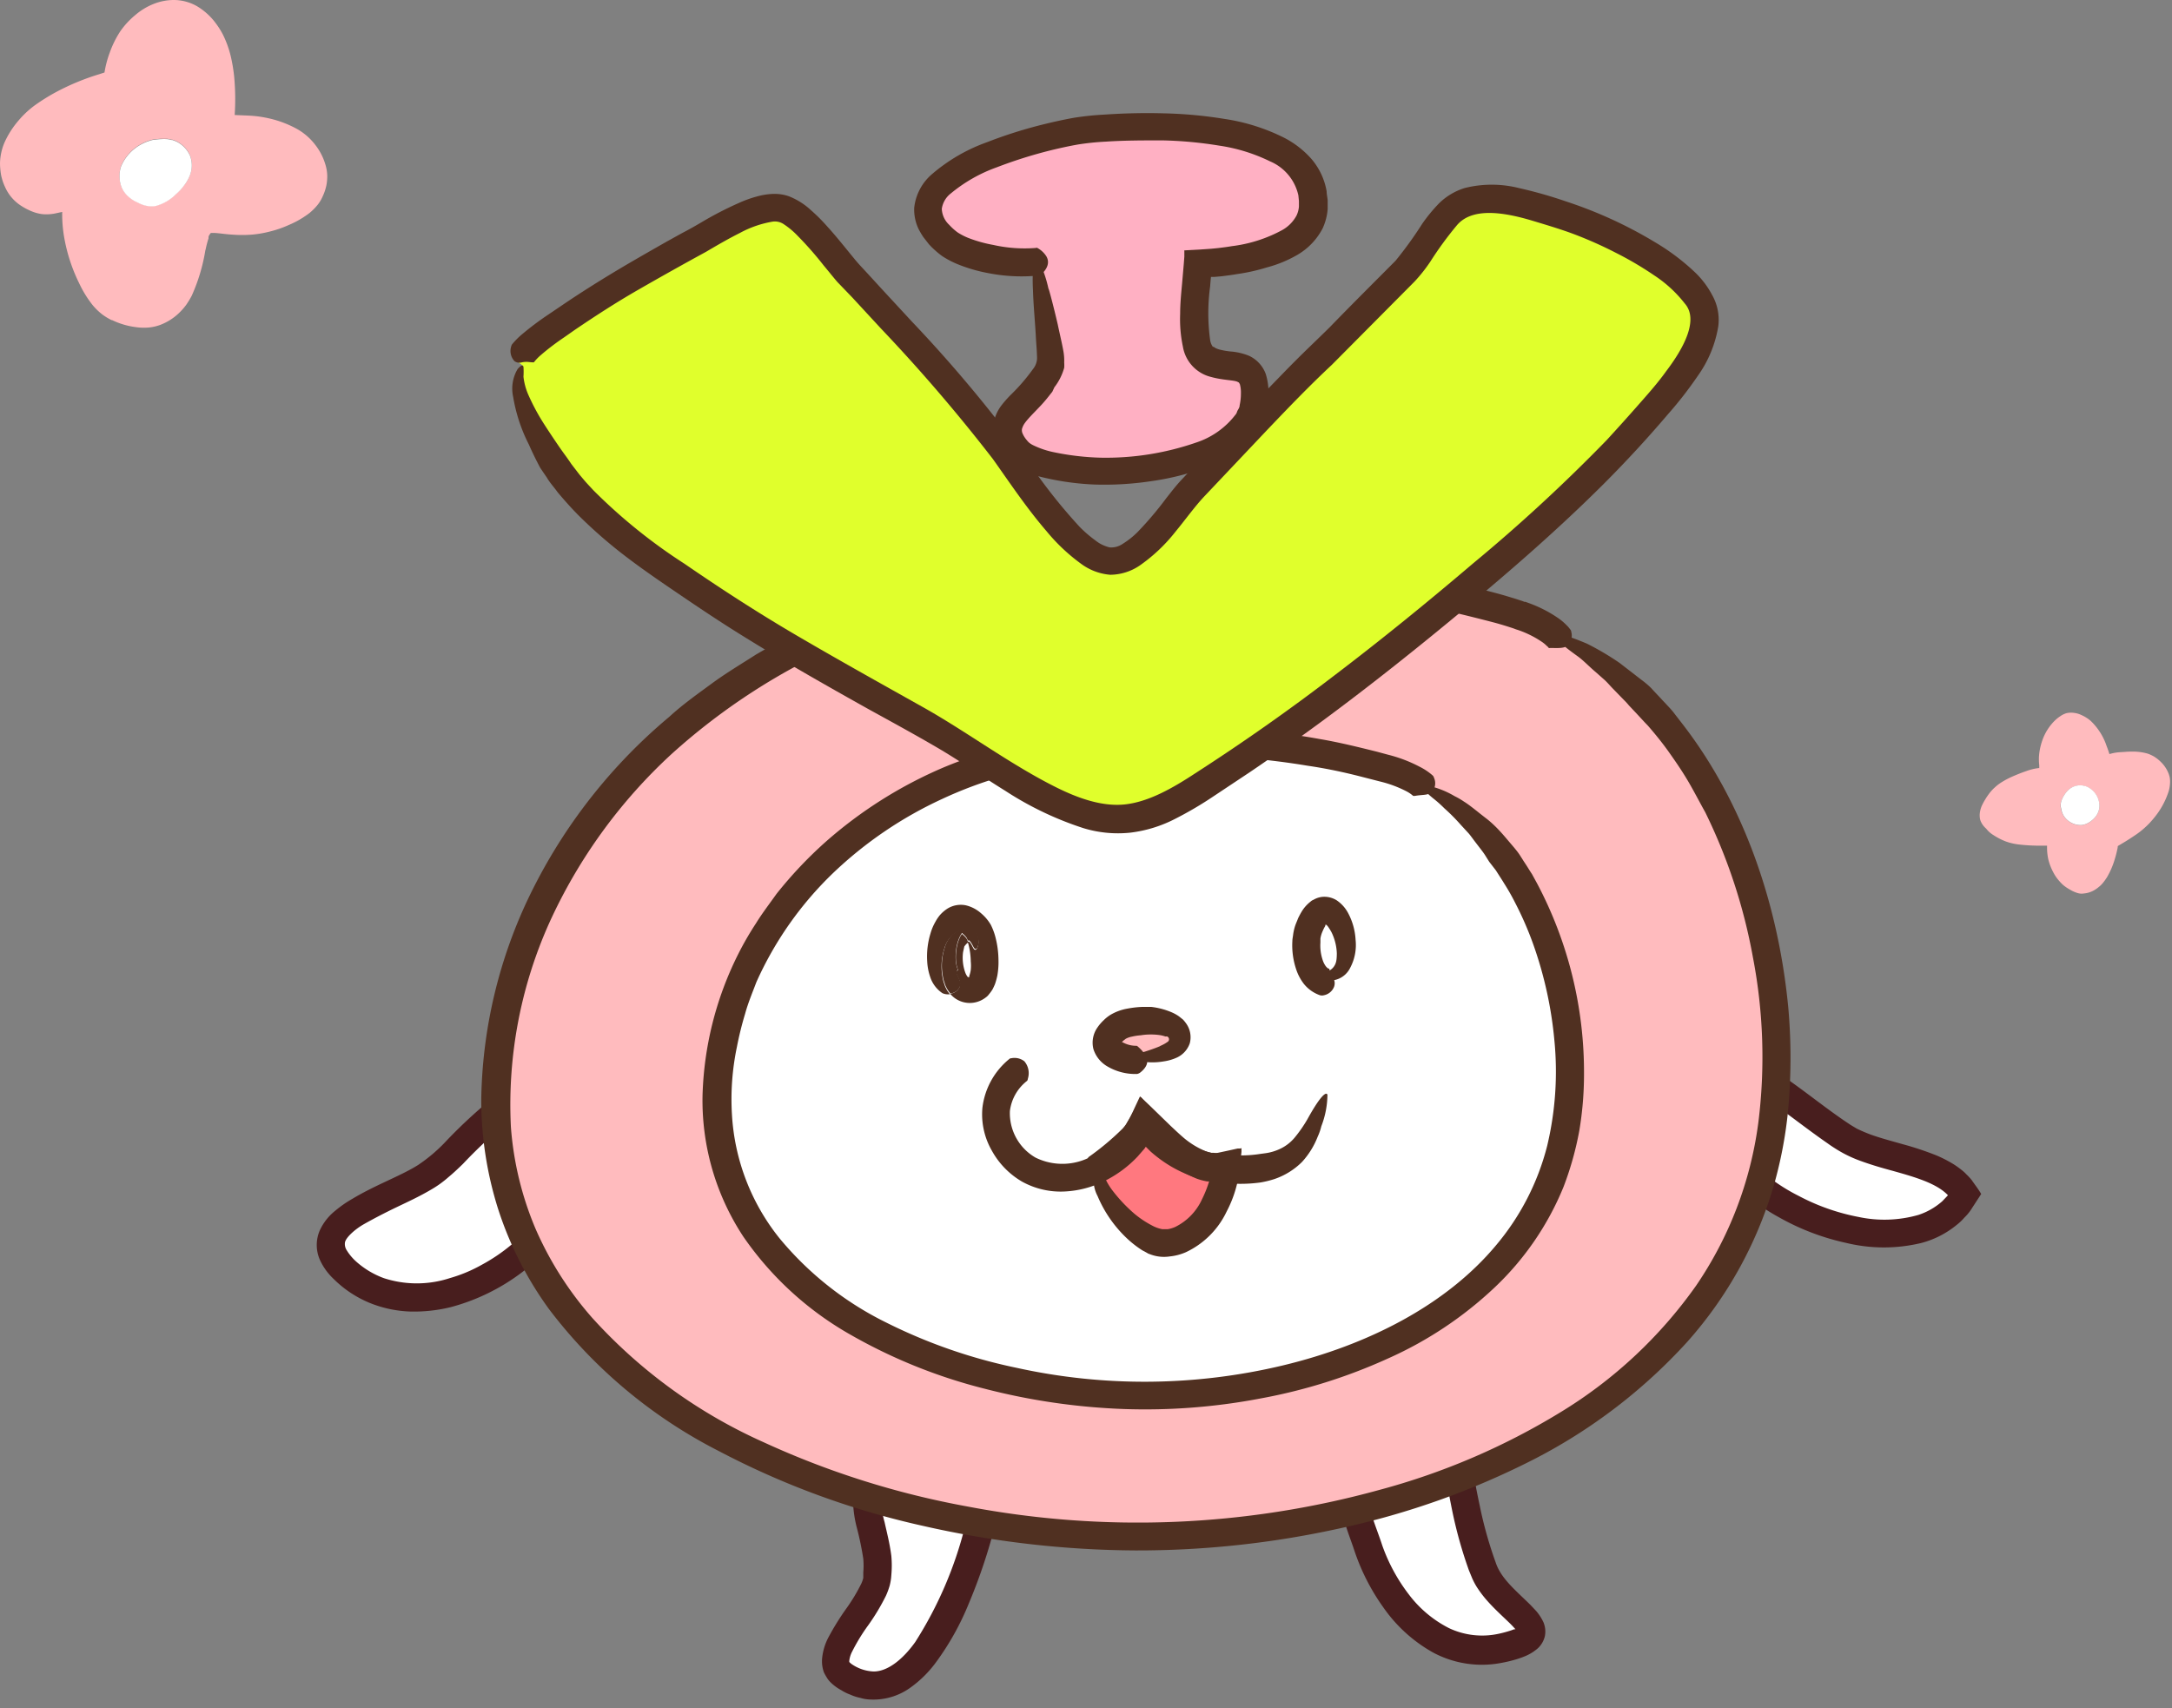 <svg width="192" height="151" fill="none" xmlns="http://www.w3.org/2000/svg"><rect width="100%" height="100%" fill="#808080" stroke="none"/><path d="M49.663 95.95c-4.51-.28-8 5-11.26 7.58s-12.67 4.41-7.81 8.88c8.89 8.19 27.49-7.25 18.05-17.47" fill="#fff"/><path d="M48.663 94.73a.24.24 0 01.2 0 1.39 1.39 0 01.81.88 1.72 1.72 0 01-.62 1.44l-.15.11a6.89 6.89 0 00-3.17 1.34 43.532 43.532 0 00-4.8 4.38c-.41.4-.83.8-1.29 1.18a9.33 9.33 0 01-1.53 1.1c-1.05.62-2.08 1.09-3.08 1.57s-2 1-2.85 1.48c-.85.48-1.63 1.22-1.69 1.63a1 1 0 00.16.69c.23.372.513.709.84 1a7.597 7.597 0 002.44 1.46 9.41 9.41 0 005.82 0c.986-.28 1.936-.676 2.83-1.18a15.586 15.586 0 002.58-1.74 14.708 14.708 0 003.84-4.77l.2-.43c0-.08.08-.16.11-.25l.18-.51c.121-.327.222-.661.3-1 .064-.176.114-.356.15-.54 0-.17.09-.38.14-.61.05-.23.06-.5.1-.78a8.92 8.92 0 00-.51-3.77c-.18-.5-.4-.88-.53-1.23a6.98 6.98 0 01-.39-.78c-.16-.41-.15-.58 0-.57a4.77 4.77 0 012.15 2 8.05 8.05 0 011.28 3.31c.085.465.132.937.14 1.41.031.409.031.82 0 1.23-.02.296-.06.59-.12.88l-.06.32c-.107.431-.24.855-.4 1.27-.07.207-.15.411-.24.61l-.23.5a7.572 7.572 0 01-.42.8 18.163 18.163 0 01-11 8.39c-1.18.291-2.395.422-3.61.39a10.44 10.44 0 01-3.63-.79 9.797 9.797 0 01-3.12-2.09 5.357 5.357 0 01-1.23-1.72 3.252 3.252 0 010-2.56 4.741 4.741 0 011.36-1.74 10.14 10.14 0 011.52-1.06c1-.6 2-1.08 3-1.55s2-.93 2.81-1.44a14.22 14.22 0 002.31-1.93 43.781 43.781 0 015-4.56 9.45 9.45 0 014.4-1.77z" fill="#481E1E"/><path d="M153.093 93.92c3.52 1.59 6.65 4.49 9.89 6.61 3.07 2 8.86 1.88 10.73 5.05-5.63 9.9-31-3.48-19.6-13.18" fill="#fff"/><path d="M153.313 95.41a.22.22 0 01-.11-.12c-.27-.52-.68-1.72 1-2.1a.622.622 0 01.23 0 29.938 29.938 0 013.65 2.27c1.69 1.19 3.27 2.46 4.89 3.57l.61.41.55.33c.39.19.81.37 1.24.53.89.32 1.85.57 2.83.85 1.018.274 2.02.608 3 1 .533.227 1.048.494 1.54.8.256.167.503.347.74.54.124.102.241.212.35.33.168.159.325.329.47.51.27.4.6.81.83 1.22l-.8 1.23a4.244 4.244 0 01-.69.86 4.37 4.37 0 01-.66.63 8.236 8.236 0 01-3.14 1.61 14.11 14.11 0 01-6.62 0 21.237 21.237 0 01-6-2.29 17.964 17.964 0 01-5.05-4.11c-.08-.09-.19-.25-.23-.3l-.1-.14-.2-.27a5.59 5.59 0 01-.38-.57 9.97 9.97 0 01-.64-1.22l-.24-.69a8.247 8.247 0 01-.25-1.85 6.536 6.536 0 01.4-2.39c.155-.381.336-.752.54-1.11a9.8 9.8 0 01.69-.91 8.262 8.262 0 011.07-1c.251-.179.515-.34.79-.48.4-.21.56-.17.55 0a18.29 18.29 0 01-1.31 2.36 5.379 5.379 0 01-.33.75c-.06.26-.18.55-.25.87-.06.33-.087.665-.08 1 .008.653.14 1.297.39 1.9.23.5.41.82.41.82.16.3.33.6.51.89l.31.43c.06.07.08.12.26.34l.44.5a16.337 16.337 0 004.5 3.32 18.785 18.785 0 005.27 1.85 10.94 10.94 0 005.29-.18 6.013 6.013 0 002.11-1.21l.42-.44.08-.09c-1-1.06-2.94-1.61-4.82-2.14-1-.27-1.94-.54-2.95-.91a11.362 11.362 0 01-1.53-.69 13.48 13.48 0 01-1.37-.87c-1.69-1.17-3.25-2.41-4.84-3.53a27.79 27.79 0 00-3.37-2.11z" fill="#481E1E"/><path d="M77.023 129.92c-1.29 3.47.91 6.31.53 9.52-.31 2.68-5.57 6.93-3 8.66 7.71 5.16 12.31-13.24 13-17.17-2.79-1.75-10.33-3.92-12.05-.5" fill="#fff"/><path d="M75.583 130.49a.261.261 0 01.1-.18c.135-.154.3-.277.487-.361.186-.085.388-.129.593-.129.42 0 .82.38 1.18 1a.571.571 0 01.07.18 7.77 7.77 0 00.18 3.55c.2.91.46 1.89.6 3 .05.559.05 1.121 0 1.68a4.73 4.73 0 01-.15.95 6.787 6.787 0 01-.32.87c-.46.929-.995 1.819-1.6 2.66a16.519 16.519 0 00-1.4 2.3c-.136.258-.221.54-.25.83 0 .11 0 .08.16.23.584.422 1.28.662 2 .69 1.3 0 2.65-1.17 3.67-2.6a34.59 34.59 0 004.4-10.22c.25-.91.49-1.83.69-2.75l.14-.61-.32-.16-.66-.29-.53-.2c-.35-.14-.72-.25-1.08-.37l-.82-.3a17.56 17.56 0 00-2-.57 9.017 9.017 0 00-2.95-.24 3.57 3.57 0 00-1.86.76c-.33.25-.5.31-.55.15a.941.941 0 01.05-.4 1.7 1.7 0 01.33-.64 3.756 3.756 0 011.75-1.23c.32-.134.656-.225 1-.27.82-.131 1.651-.171 2.48-.12 1.247.074 2.484.275 3.69.6.4.12.8.27 1.19.42.2.073.398.157.59.25l.45.19.35.18c.13.06.4.19.58.3l.61.35.31.18c.08.07.28.09.2.23l-.26 1.4-.18.86-.16.71c-.23.95-.47 1.89-.75 2.83a48.892 48.892 0 01-1.94 5.52 23.904 23.904 0 01-2.93 5.25 9.996 9.996 0 01-2.32 2.27 5.57 5.57 0 01-3.45 1 3.46 3.46 0 01-.92-.15 3.942 3.942 0 01-.86-.28 3.977 3.977 0 01-.78-.38 4.258 4.258 0 01-.8-.55 2.608 2.608 0 01-.42-.45 5.039 5.039 0 01-.34-.59 2.87 2.87 0 01-.16-1.23c.06-.639.244-1.26.54-1.83a22.782 22.782 0 011.59-2.57 15.57 15.57 0 001.35-2.25c.066-.152.12-.309.16-.47V139a7.01 7.01 0 000-1.2 26.525 26.525 0 00-.55-2.67 10.36 10.36 0 01-.18-4.64z" fill="#481E1E"/><path d="M128.752 128.4a47.59 47.59 0 002.54 10.63c1.52 3.44 7.54 5.39 1.42 6.72-5.84 1.27-10.17-4-11.81-9-1-3.06-2.07-4.7.35-7.36 2.07-2.26 6.57-3 8 0" fill="#fff"/><path d="M127.643 129.44a.227.227 0 010-.17c.28-.63 1.08-1.48 2.3-.35a.601.601 0 01.13.17c.19 1.32.44 2.65.73 4a35.564 35.564 0 001.4 5c.46 1.42 1.68 2.41 3.05 3.75l.53.56c.261.302.48.638.65 1 .166.391.212.823.13 1.24-.098.41-.313.782-.62 1.07a4.148 4.148 0 01-1.06.67c-.26.11-.51.2-.76.28-.476.146-.96.263-1.45.35a9.135 9.135 0 01-6-.93 13.188 13.188 0 01-4.4-4 18.872 18.872 0 01-2.59-5.13c-.28-.83-.61-1.65-.88-2.63a5.571 5.571 0 010-3.38c.034-.128.081-.252.14-.37l.08-.18c.051-.118.112-.231.18-.34.119-.213.249-.42.39-.62.272-.388.577-.752.91-1.09a6.877 6.877 0 012.26-1.35 6.173 6.173 0 014.74.06 3.09 3.09 0 011.72 1.85c.11.45 0 .59-.13.54-.33-.09-1-1-2.11-1.12 0 0-.25 0-.75-.06a5.266 5.266 0 00-1.89.36 5.478 5.478 0 00-1.67 1c-.216.189-.41.4-.58.63a6.847 6.847 0 00-.61.78c-.07.14-.16.27-.21.4-.112.22-.19.456-.23.7-.22 1.08.62 2.85 1.15 4.5a15.686 15.686 0 002.33 4.3 10.295 10.295 0 003.57 3 6.862 6.862 0 004.37.5c.385-.082.766-.185 1.14-.31l.24-.09h.12a8.23 8.23 0 00-.59-.62c-.6-.58-1.29-1.2-1.94-1.94a9.82 9.82 0 01-.92-1.23 6.165 6.165 0 01-.38-.73l-.28-.68a38.513 38.513 0 01-1.48-5.28c-.27-1.33-.53-2.71-.73-4.11z" fill="#481E1E"/><path d="M138.322 57.13c-1-2.35-5.8-3.32-8.06-3.91-13.37-3.46-27.64-3.76-41.28-1.83-20.16 2.84-39.42 16.73-44.13 37.12-7.33 31.72 25.83 46.15 52.48 47.27 24.14 1 56.53-9.43 59.47-37.57 1.57-15.08-4.849-35.1-19.389-42" fill="#FFBBBE"/><path d="M138.793 55.63c.058.055.094.13.1.21a1.266 1.266 0 01-.3 1.22c-.33.27-.87.23-1.54.22a.44.44 0 01-.15 0 .508.508 0 00-.15-.16 2.84 2.84 0 00-.44-.37 8.845 8.845 0 00-2.13-1.06l-.19-.06-.18-.07c-.57-.19-1.15-.37-1.75-.53-2.45-.64-5-1.25-7.51-1.75a99 99 0 00-16-1.72c-5.679-.14-11.36.135-17 .82a59.901 59.901 0 00-17 4.47 56.188 56.188 0 00-15.18 9.8 46.289 46.289 0 00-10.78 14.85 39.209 39.209 0 00-3.43 18.13c.23 3.099.967 6.139 2.18 9a30.135 30.135 0 005 7.86 45.398 45.398 0 0015.15 11 75.443 75.443 0 0018 5.68 80.365 80.365 0 0036.44-1.46 60.768 60.768 0 0016-6.86 40.29 40.29 0 0012-11.2 33.208 33.208 0 005.5-14.41 46.579 46.579 0 00-.48-14.62 48.7 48.7 0 00-4.21-12.81c-.52-.93-1-1.87-1.53-2.77-.53-.9-1.11-1.74-1.69-2.56-.58-.82-1.21-1.59-1.85-2.33l-.27-.28-.75-.81-.66-.7a5.404 5.404 0 00-.41-.45l-1.07-1.1c-.21-.22-.43-.48-.68-.71l-.78-.69c-.54-.45-1.05-1-1.57-1.38-3.61-2.58-1.91-2.28.8-1.13.998.5 1.96 1.067 2.88 1.7l1.94 1.5c.304.222.591.466.86.73 0 0 .25.28.7.75l.37.4.21.22.11.12.26.28a6.6 6.6 0 01.47.57c.3.39.61.78.91 1.18 4.84 6.39 8.16 15 9.09 24.75a50.21 50.21 0 01.1 7.47 37.232 37.232 0 01-1.24 7.72 35.83 35.83 0 01-7.8 14.34 47.879 47.879 0 01-13.66 10.43 70.116 70.116 0 01-16.82 6 83.069 83.069 0 01-18.32 2 86.682 86.682 0 01-18.75-2.17 72.511 72.511 0 01-18.06-6.62 43.742 43.742 0 01-15-12.54 31.477 31.477 0 01-4.5-8.85 32 32 0 01-1.49-9.79 42.91 42.91 0 014.73-18.83 47.79 47.79 0 0111.91-14.91c1.17-1.08 2.48-2 3.73-2.92 1.25-.92 2.61-1.73 3.92-2.57a61.729 61.729 0 018.34-4.07l2.14-.84 2.18-.69c1.44-.5 2.92-.83 4.39-1.19a74.342 74.342 0 018.81-1.42 116.988 116.988 0 0117.16-.62c5.447.206 10.868.855 16.21 1.94 1.3.26 2.58.55 3.84.87 1.25.31 2.48.6 3.75 1 .32.09.63.2.95.3l.14.06h.1l.21.08c.945.33 1.843.784 2.67 1.35a4.9 4.9 0 01.75.63c.12.111.227.235.32.37z" fill="#503021"/><path d="M126.293 70.16c-.66-1.59-3.86-2.25-5.37-2.65a69.892 69.892 0 00-27.48-1.24c-13.42 1.93-26.24 11.36-29.37 25.08-4.88 21.44 17.19 31.19 34.93 31.95 16.07.68 37.63-6.37 39.59-25.39 1-10.19-3.23-23.71-12.91-28.37" fill="#fff"/><path d="M126.643 68.55a.43.43 0 01.12.21 1.166 1.166 0 01-.21 1.28c-.33.28-.87.2-1.48.32h-.15a2.936 2.936 0 00-.64-.43 10.312 10.312 0 00-2.27-.84l-1.56-.4c-1.58-.41-3.21-.76-4.87-1a67.553 67.553 0 00-10.42-.91 75.636 75.636 0 00-11 .72 36.343 36.343 0 00-10.88 3.13 35.35 35.35 0 00-9.62 6.53 30.858 30.858 0 00-6.8 9.66c-.35.93-.74 1.85-1 2.81a29.08 29.08 0 00-.72 2.91 22.587 22.587 0 00-.44 6 19.211 19.211 0 004.2 10.92 28.658 28.658 0 009.43 7.45 47.01 47.01 0 0011.5 4 52.576 52.576 0 0023.59-.21c7.45-1.79 14.38-5.3 18.81-10.6a22.08 22.08 0 004.53-8.79c.731-3.06.947-6.22.64-9.35a34.787 34.787 0 00-1.87-8.49 29.658 29.658 0 00-1.61-3.69 19.367 19.367 0 00-.95-1.67l-.16-.26-.59-.92-.58-.75-.32-.51c-.2-.33-.53-.73-.9-1.22-.19-.24-.37-.51-.59-.77l-.7-.76a16.83 16.83 0 00-1.45-1.46 11.02 11.02 0 00-1-.89 9.78 9.78 0 01-.66-.59c-.3-.33-.35-.49-.19-.54.342-.025.685.034 1 .17a7.965 7.965 0 011.75.77c.292.142.572.305.84.49.55.34 1.21.91 1.93 1.46.72.55 1.33 1.23 1.77 1.75l.74.87.17.21c.161.199.309.41.44.63.09.13.18.29.29.45l.17.26.09.14c.13.21.26.42.4.63l.47.86a35.66 35.66 0 014.13 16.84 30.07 30.07 0 01-.41 4.95 27.863 27.863 0 01-1.4 5 25.477 25.477 0 01-6.13 8.93 33.66 33.66 0 01-9.43 6.26 48.033 48.033 0 01-11.2 3.51 54.297 54.297 0 01-12.07.94 57.348 57.348 0 01-12.36-1.8 46.955 46.955 0 01-11.75-4.72 28.666 28.666 0 01-9.55-8.7 21.88 21.88 0 01-3.62-12.5 29.65 29.65 0 013.13-12.45 27.093 27.093 0 011.59-2.76c.56-.91 1.21-1.75 1.82-2.61a36.77 36.77 0 014.32-4.58 38.66 38.66 0 0110.38-6.57 42.002 42.002 0 0111.47-3 78.16 78.16 0 0111.25-.59c3.572.068 7.134.422 10.65 1.06 1.7.29 3.39.71 5 1.11l1 .27c.958.239 1.885.591 2.76 1.05.422.207.816.47 1.17.78z" fill="#503021"/><path d="M117.512 85.63v.07c.112.307.249.605.41.89a.916.916 0 010 .66 1.212 1.212 0 01-.89.73.66.66 0 01-.35 0 3.156 3.156 0 01-1.42-1 4.318 4.318 0 01-.68-1.28 6.642 6.642 0 01-.34-2.51c0-.19.05-.39.07-.58.035-.255.092-.506.17-.75.09-.27.18-.44.26-.67.111-.234.234-.46.37-.68a3.26 3.26 0 01.73-.8.802.802 0 01.27-.17c.251-.148.531-.237.82-.26.433-.028.863.08 1.23.31.418.284.761.665 1 1.11.398.737.626 1.553.67 2.39a4.297 4.297 0 01-.48 2.47 1.997 1.997 0 01-2.39 1.03c-.44-.17-.51-.31-.38-.42.271-.123.548-.23.83-.32a1.208 1.208 0 00.71-.9s.05-.2.05-.68a4.617 4.617 0 00-.45-1.82 4.084 4.084 0 00-.25-.42 1.19 1.19 0 00-.21-.26.077.077 0 00-.055-.022.08.08 0 00-.055.022v.08c0 .01 0 0-.08.14a3.83 3.83 0 00-.16.34 2.464 2.464 0 00-.19.64v.35a4.016 4.016 0 00.2 1.55c.062.193.153.375.27.54.18.22.25.22.32.22z" fill="#503021"/><path d="M101.353 93.57c-1.85.59-5.12-.84-2.66-2.73 1.17-.9 5.65-1 5.67 1 0 1.59-3.22 1.83-4.34 1.75" fill="#FFBBBE"/><path d="M100.463 92.45s.06 0 .11.06c.268.224.5.486.69.78.2.34.34.9-.49 1.54a.709.709 0 01-.26.11 4.861 4.861 0 01-2.66-.69 2.71 2.71 0 01-1.2-1.52 2.33 2.33 0 01.36-1.9c.161-.237.35-.455.56-.65a3.32 3.32 0 01.61-.48 4.45 4.45 0 011.49-.54c.442-.084.89-.134 1.34-.15h.74a6.46 6.46 0 011.87.5c.21.094.411.208.6.34l.35.28c.105.113.202.233.29.36a2.09 2.09 0 01.31 1.74 2.16 2.16 0 01-1.14 1.26c-.375.17-.773.284-1.18.34a5.78 5.78 0 01-2.42-.1c-.43-.13-.52-.28-.4-.38.12-.1 1.38-.39 2.52-.87-.07 0 .29-.11.63-.36a.276.276 0 00.114-.1.276.276 0 000-.29.276.276 0 00-.114-.1.4.4 0 00-.16 0 2.878 2.878 0 00-.4-.11 5.356 5.356 0 00-.87-.07c-.305-.003-.61.02-.91.07a4.967 4.967 0 00-.79.12c-.19.035-.371.099-.54.19 0 0-.14.11-.22.17l-.13.13h.06c.377.214.805.324 1.24.32z" fill="#503021"/><path d="M96.363 103.881c1.35-1.36 3.87-2.51 4.81-4.82 1.66 1.55 4.53 4.88 7.19 4-.21 2.74-2.18 6.72-5.48 6.83-2.12.06-7-4.95-5.69-7" fill="#FF787F"/><path d="M97.803 104.26h-.15a1.93 1.93 0 01-1.08-.22c-.36-.21-.66-.65-.45-1.54a.804.804 0 01.1-.21 23.604 23.604 0 003-2.51c.06-.06.11-.13.16-.19l.08-.1c.032-.041.062-.085.09-.13l.08-.14c.232-.382.439-.78.62-1.19l.29-.62.14-.3c.05-.1.09-.25.17-.12l.88.84 1.75 1.7c.34.32.68.64 1 .92a7.343 7.343 0 002.1 1.32c.163.059.33.106.5.14h.21c.119.015.24.015.36 0l.89-.19.86-.19h.2c.06 0 .18-.06.14 0v.3l-.15 1.38a10.458 10.458 0 01-1.16 3.89 7.531 7.531 0 01-3.59 3.59 4.705 4.705 0 01-1.44.38 3.382 3.382 0 01-1.68-.17l-.22-.08c-.12-.07-.29-.17-.51-.28a9.125 9.125 0 01-1.43-1.12 11.005 11.005 0 01-2.54-3.69 2.995 2.995 0 01-.14-2.51c.29-.42.45-.4.5-.24.05.16 0 .44.15.8.183.488.432.949.74 1.37.588.783 1.258 1.5 2 2.14a8.783 8.783 0 001.75 1.14c.227.104.465.181.71.23h.5c.227-.037.449-.105.66-.2a5.057 5.057 0 002.36-2.44c.253-.508.464-1.037.63-1.58h-.17a5.279 5.279 0 01-.91-.24 9.794 9.794 0 01-2.85-1.75c-.41-.33-.78-.68-1.15-1l-.34-.33-.34.42a24.27 24.27 0 01-3.32 2.72z" fill="#503021"/><path d="M89.203 93.63a.262.262 0 01.19-.08 1.41 1.41 0 011.16.27 1.621 1.621 0 01.31 1.53.52.52 0 01-.06.19 4 4 0 00-1.53 2.67 4.531 4.531 0 002.26 4.12 5.373 5.373 0 005-.13 8.005 8.005 0 002.2-1.62l.45-.53.71-1.23c.24-.43.5-1 .75-1.45l.19-.37c.07 0 .17.19.25.28l.51.64a10.377 10.377 0 002.88 2.87 8.645 8.645 0 002.54 1.11c.462.106.929.186 1.4.24h.72c.17.014.34.014.51 0 .582.003 1.164-.04 1.74-.13l.52-.07a4.452 4.452 0 001.21-.36c.509-.23.961-.572 1.32-1 .425-.514.806-1.063 1.14-1.64 1.1-2 1.66-2.49 1.77-2.16a7.897 7.897 0 01-.54 2.78 4.93 4.93 0 01-.32.92 7.148 7.148 0 01-1.39 2.24 6.338 6.338 0 01-2.44 1.51c-.399.13-.807.23-1.22.3-.646.089-1.298.129-1.95.12h-.67c-.26 0-.53 0-.8-.06-.542-.063-1.08-.16-1.61-.29a11.027 11.027 0 01-3.28-1.43 11.73 11.73 0 01-1.43-1.09l-.41-.41-.13.19-.59.68a10.324 10.324 0 01-2.92 2.16 8.778 8.778 0 01-3.56.93c-1.3.06-2.59-.242-3.73-.87a7.146 7.146 0 01-2.67-2.73 6.431 6.431 0 01-.84-3.8 6.56 6.56 0 012.36-4.3z" fill="#503021"/><path d="M45.852 32.04c0-.92 2.11-2.36 3.31-3.19a123.263 123.263 0 0112.09-7.31c1.77-.95 5.68-3.56 7.81-3.1 2.13.46 4.65 4.31 6.1 5.89 4.51 4.91 9.14 9.72 13.19 15 1.9 2.5 6.09 9.42 9.34 10.2 2.881.7 5.921-4.51 7.711-6.39 3.88-4.08 7.67-8.24 11.75-12.11 2.4-2.27 4.72-4.66 7-7.08 1.41-1.47 2.67-4.08 4.1-5.32 2.54-2.19 6.93-.52 10 .42 3.29 1 11.83 4.94 12.39 8.65.44 2.95-3.08 6.83-4.78 8.81a149.456 149.456 0 01-18 17 226.676 226.676 0 01-20.5 15.31c-3.42 2.22-6.46 4.35-10.71 3.3-4.87-1.2-9.72-5.24-14.11-7.71-6.87-3.87-13.7-7.52-20.23-11.93-5.25-3.54-10.83-7.15-14-12.77-1-1.82-3.32-5.34-2.1-7.39" fill="#E0FF2C"/><path d="M47.193 32.03h-.11c-.23 0-.52-.09-.94 0a.76.76 0 01-.66-.1 1.319 1.319 0 01-.33-1.17c.02-.1.05-.196.09-.29a6.7 6.7 0 01.93-.94 25.8 25.8 0 012.28-1.71l1.73-1.17c1.86-1.24 3.8-2.44 5.8-3.6 1-.58 2-1.15 3-1.72.52-.28 1-.56 1.55-.85.55-.29 1-.55 1.51-.85a30.918 30.918 0 013.3-1.7c.617-.279 1.26-.497 1.92-.65a5.836 5.836 0 011.15-.14 3.83 3.83 0 011.32.21c.713.28 1.367.69 1.93 1.21.5.436.97.904 1.41 1.4.87.95 1.65 1.95 2.42 2.88.19.24.38.45.57.66l.64.69 1.32 1.44 2.58 2.79a121.535 121.535 0 0110.07 12.06 48.012 48.012 0 004.78 6.11c.42.426.876.817 1.36 1.17.373.304.811.52 1.28.63.4.031.798-.075 1.13-.3.486-.3.936-.656 1.34-1.06a30.494 30.494 0 002.54-3c.43-.54.84-1.09 1.38-1.66l1.41-1.5c1.88-2 3.76-4 5.7-6 1-1 1.94-2 2.94-3s2-1.94 3-2.93c1.94-2 3.88-3.93 5.83-5.89a34.24 34.24 0 002.36-3.27c.441-.635.933-1.233 1.47-1.79a5.585 5.585 0 012.29-1.37 9.848 9.848 0 014.77 0c1.407.317 2.796.71 4.16 1.18a38.199 38.199 0 017.9 3.62 19.61 19.61 0 013.57 2.7 7.92 7.92 0 011.49 2 4.47 4.47 0 01.52 2.72 10.408 10.408 0 01-1.8 4.37 34.078 34.078 0 01-2.65 3.41 103.9 103.9 0 01-5.69 6.17c-3.94 3.93-8.09 7.54-12.25 11s-8.35 6.8-12.59 9.93a200.331 200.331 0 01-6.4 4.52l-3.22 2.14a32.05 32.05 0 01-3.4 2 11.635 11.635 0 01-4 1.23 10.448 10.448 0 01-4.15-.41 28.998 28.998 0 01-6.86-3.28c-2.07-1.28-4-2.64-6-3.81s-4-2.26-6-3.36c-3.94-2.2-7.75-4.37-11.33-6.6-1.79-1.11-3.53-2.27-5.18-3.39s-3.29-2.23-4.85-3.41a42.47 42.47 0 01-4.34-3.75c-.66-.66-1.28-1.36-1.87-2.06l-.24-.32c-.29-.37-.55-.68-.73-1-.38-.55-.59-.87-.59-.87s-.5-.91-1-2.05a14.476 14.476 0 01-1.39-4.21 3.39 3.39 0 01.39-2.46c.31-.37.47-.37.52-.21.021.293.021.587 0 .88a5.51 5.51 0 00.4 1.53c.405.927.883 1.82 1.43 2.67.43.67.94 1.43 1.29 1.94.35.51.59.83.59.83s.2.27.53.76l.3.39.17.22.09.12.18.23.38.45c.25.3.53.58.8.88a48.248 48.248 0 008.08 6.52c3.1 2.13 6.35 4.25 9.9 6.33 3.55 2.08 7.28 4.16 11.17 6.34 3.89 2.18 7.7 5.05 11.74 7.07 2 1 4.17 1.77 6.21 1.52s4.09-1.4 6.14-2.75a185.083 185.083 0 0012.36-8.7c4.09-3.11 8.15-6.41 12.19-9.85a148.279 148.279 0 0011.8-10.89c.92-1 1.82-2 2.7-3 .88-1 1.78-2 2.56-3.09 1.52-2 2.93-4.55 1.64-6a11.206 11.206 0 00-2.7-2.48 30.168 30.168 0 00-3.4-2 36.158 36.158 0 00-3.66-1.63c-1.19-.45-2.58-.86-3.84-1.24-2.52-.74-5.23-1.13-6.55.46a30.999 30.999 0 00-2.33 3.19 13.902 13.902 0 01-1.4 1.77l-1.46 1.47-5.85 5.89c-2 1.87-3.86 3.81-5.74 5.78l-5.59 5.91c-.81.87-1.62 2-2.5 3.07a14.724 14.724 0 01-3.18 3 4.702 4.702 0 01-2.58.8 5 5 0 01-2.48-.9 16.541 16.541 0 01-3.15-2.95c-1.79-2.08-3.27-4.31-4.75-6.39a148.47 148.47 0 00-9.89-11.53l-2.54-2.75-1.31-1.36c-.43-.5-.82-1-1.21-1.46a30.315 30.315 0 00-2.31-2.63 6.87 6.87 0 00-1.19-1 1.4 1.4 0 00-1-.25 9.239 9.239 0 00-2.9 1c-1 .5-2 1.08-3 1.67-2.09 1.14-4 2.21-6 3.36s-3.78 2.31-5.57 3.52l-1 .7c-.696.468-1.364.975-2 1.52-.24.2-.458.425-.65.67z" fill="#503021"/><path d="M92.582 22.99c-2.3.66-7.23-.05-9-1.64-6.57-5.93 9.74-9.55 12.33-9.83 4.411-.48 20.861-1.33 20.191 7-.33 4-7.11 4.75-10.22 4.9-.11 1.9-.94 7.07.51 8.32 1.8 1.54 4.79-.48 4.52 3.66-.36 5.53-10.65 6.71-14.88 6.33-1.56-.15-5-.52-6.12-1.78-2.12-2.42.2-3.62 1.69-5.48 1.73-2.14 1.46-2.16 1-5.09-.29-2.06-.86-4.3-1-6.35" fill="#FFB0C3"/><path d="M91.563 21.92a.17.17 0 01.14 0c.327.177.602.435.8.75.2.36.27.88-.41 1.55a.76.76 0 01-.21.13 15.23 15.23 0 01-4.49-.2 13.845 13.845 0 01-2.73-.79 8.05 8.05 0 01-1.36-.71 7.9 7.9 0 01-1.19-1.06l-.49-.63a6.655 6.655 0 01-.43-.73 4 4 0 01-.38-1.85 4.55 4.55 0 011.59-3 15.388 15.388 0 014.85-2.81 40.363 40.363 0 015.08-1.6c.86-.21 1.72-.4 2.61-.56.89-.14 1.789-.233 2.69-.28 1.76-.12 3.51-.16 5.28-.11a38.41 38.41 0 015.31.49c1.837.27 3.619.83 5.28 1.66a8.304 8.304 0 012.39 1.84 5.938 5.938 0 011.38 2.91c0 .26.07.53.09.79v.78a5.03 5.03 0 01-.44 1.69 5.798 5.798 0 01-2.24 2.35c-.834.484-1.729.854-2.66 1.1a16.96 16.96 0 01-2.68.6c-.44.08-.89.13-1.33.19l-.67.06h-.28c0 .1 0-.39-.09.84a17.417 17.417 0 000 4.74c.03.216.113.422.24.6h.07c.045.027.089.057.13.09.112.056.229.103.35.14a6.51 6.51 0 001 .18c.555.04 1.102.165 1.62.37a2.848 2.848 0 011.51 1.63c.169.55.25 1.124.24 1.7a7.671 7.671 0 01-.2 1.59c-.067.27-.164.532-.29.78-.097.256-.221.5-.37.73a9.505 9.505 0 01-4.72 3.47 23.15 23.15 0 01-4.89 1.21 27.545 27.545 0 01-5 .28 24.122 24.122 0 01-5-.76 9.006 9.006 0 01-1.3-.48 4.512 4.512 0 01-1.36-.94c-.19-.21-.32-.39-.48-.59a5.998 5.998 0 01-.41-.71 3.32 3.32 0 01-.3-1.85 3.7 3.7 0 01.68-1.62c.27-.353.564-.687.88-1a16.553 16.553 0 001.93-2.24 1.62 1.62 0 00.36-.81c.014-.14.014-.28 0-.42 0-.32-.05-.88-.09-1.53-.06-1.27-.22-2.84-.26-4.21-.12-2.3.2-3 .44-2.78.424.836.736 1.723.93 2.64 0-.14.42 1.43.82 3.15.18.87.37 1.63.5 2.37.059.33.082.665.07 1 .012.153.012.307 0 .46a4.999 4.999 0 01-.87 1.73l-.18.39-.2.25c-.23.3-.52.65-.79.94-.55.59-1.09 1.1-1.42 1.55a1.657 1.657 0 00-.27.54.7.7 0 00.05.41c.097.222.229.428.39.61.062.08.132.154.21.22.094.072.194.136.3.19a7.64 7.64 0 001.79.62c1.391.296 2.807.464 4.23.5a24.39 24.39 0 008.4-1.33 7.201 7.201 0 003.5-2.47c.12-.12.13-.28.21-.41.08-.13.16-.27.16-.43a4.6 4.6 0 00.11-1 2.8 2.8 0 00-.09-.85c-.09-.16-.06-.14-.18-.2-.29-.18-1.28-.14-2.38-.45a3.318 3.318 0 01-2.48-2.69 11.702 11.702 0 01-.24-2.88c0-.91.09-1.8.17-2.67l.15-1.74.05-.65v-.56h.07l1.3-.07 1-.07.61-.06c.41-.05.82-.1 1.22-.17a12.475 12.475 0 004.43-1.41 3.21 3.21 0 001.29-1.3 2.28 2.28 0 00.21-.79v-.5l-.05-.49a4.258 4.258 0 00-2.49-3 15.275 15.275 0 00-4.53-1.4 35.44 35.44 0 00-5-.46c-1.68 0-3.36 0-5 .11-.818.04-1.632.123-2.44.25-.8.14-1.62.32-2.44.52a40.5 40.5 0 00-4.76 1.5 13.442 13.442 0 00-4.05 2.3 2.1 2.1 0 00-.81 1.37 2.05 2.05 0 00.66 1.42c.221.243.466.464.73.66.29.188.599.349.92.48.72.282 1.468.492 2.23.63a12.71 12.71 0 003.77.27zm-6.671 60.79c-.093.18-.17.367-.23.56a4.723 4.723 0 00-.18 1.59c.015.227.055.452.12.67.024.063.054.123.09.18a.764.764 0 00-.13.14.603.603 0 000 .18c.05.14.15.31.23.51a.91.91 0 01.07.66 1 1 0 01-.85.62.9.9 0 01-.15-.19 1.999 1.999 0 01-.22-.37 1.51 1.51 0 01-.13-.33 3.005 3.005 0 01-.17-.65 5.16 5.16 0 01.18-2.55 2.55 2.55 0 01.75-1.18 2.22 2.22 0 01.91-.45 1.11 1.11 0 011 .24 1.21 1.21 0 01.32 1.07c-.08.46-.23.55-.35.44-.12-.11-.23-.48-.45-.69-.06-.05-.11-.06-.12 0a.14.14 0 010 .07 2.095 2.095 0 00-.13-.32 1.51 1.51 0 00-.29-.32c-.15-.15-.12-.09-.13-.11l-.14.23z" fill="#503021"/><path d="M84.713 85.74a.992.992 0 01-.09-.18 2.996 2.996 0 01-.12-.67 4.717 4.717 0 01.18-1.59c.06-.193.137-.38.23-.56l.12-.18.13.11c.111.093.209.2.29.32.052.103.095.21.13.32-.13.103-.245.224-.34.36l-.11.5a3.84 3.84 0 00.19 1.79c.045.13.109.25.19.36 0 .06.05 0 .08.06s.08 0 .09-.05c.01-.05 0-.07 0-.07.025-.058.046-.118.06-.18.03-.108.053-.218.07-.33a3.825 3.825 0 000-.77 6.257 6.257 0 00-.19-1.44 1.564 1.564 0 00-.07-.23.14.14 0 000-.07h.12c.22.21.33.59.45.69.12.1.27 0 .35-.44a1.21 1.21 0 00-.32-1.07 1.11 1.11 0 00-1-.24 2.22 2.22 0 00-.91.45 2.549 2.549 0 00-.75 1.18 5.159 5.159 0 00-.18 2.55c.032.223.089.44.17.65.03.115.074.226.13.33.06.131.133.255.22.37a.86.86 0 00.15.19h-.24a1.18 1.18 0 01-.43-.1 2.74 2.74 0 01-1.09-1.45 4.938 4.938 0 01-.26-1.35 6.916 6.916 0 01.29-2.48c.104-.37.256-.727.45-1.06.106-.194.23-.378.37-.55.19-.218.409-.41.65-.57a2.24 2.24 0 011.65-.31c.51.121.981.369 1.37.72.335.284.619.622.84 1 .175.348.312.713.41 1.09a8.33 8.33 0 01.27 2c.015.47-.019.938-.1 1.4a6.25 6.25 0 01-.21.76c-.05.12-.13.3-.22.47a3.725 3.725 0 01-.33.45 1 1 0 01-.23.23c-.229.184-.49.323-.77.41a2.26 2.26 0 01-2.42-.72 1 1 0 00.85-.62.91.91 0 00-.07-.66c-.08-.2-.18-.37-.23-.51a.566.566 0 010-.18.76.76 0 01.18-.13z" fill="#503021"/><path d="M18.485 20.81l.057-.094.057-.074a.17.17 0 01.044-.05.065.065 0 01.031 0h.302c.53.037 1.046.124 1.575.15.568.043 1.138.043 1.706 0a9.838 9.838 0 001.694-.299 9.456 9.456 0 001.574-.553 8.215 8.215 0 001.844-1.068 5.04 5.04 0 00.63-.62 3.19 3.19 0 00.504-.796c.155-.32.271-.658.346-1.006a4.14 4.14 0 00.075-.968 3.677 3.677 0 00-.176-.938 5.147 5.147 0 00-.875-1.683 5.33 5.33 0 00-1.561-1.379 9.514 9.514 0 00-1.89-.8 10.551 10.551 0 00-1.964-.38c-.573-.049-1.146-.055-1.712-.086.072-1.1.06-2.205-.038-3.304a14.102 14.102 0 00-.315-1.913 9.055 9.055 0 00-.699-1.912 7.028 7.028 0 00-.63-.994A5.638 5.638 0 0017.378.528 4.162 4.162 0 0015.42 0a4.837 4.837 0 00-1.826.342 5.718 5.718 0 00-1.618.975 7.163 7.163 0 00-1.353 1.465 8.815 8.815 0 00-.92 1.863 9.06 9.06 0 00-.466 1.764l-.478.155a21.068 21.068 0 00-3.853 1.602c-.623.339-1.224.714-1.801 1.124a8.287 8.287 0 00-1.473 1.373 7.986 7.986 0 00-1.146 1.745c-.155.317-.273.65-.353.993-.085.354-.13.717-.132 1.08.006.332.038.662.094.988.077.377.2.744.366 1.093.28.623.726 1.159 1.29 1.552.297.204.614.379.945.522a3.73 3.73 0 001.026.292 3.9 3.9 0 001.108-.05l.668-.143c-.014.889.07 1.776.251 2.646a14.983 14.983 0 001.26 3.682 9.635 9.635 0 001.026 1.708c.11.152.23.297.359.434.194.209.405.402.63.578a5.1 5.1 0 00.843.515h.044c.661.32 1.372.53 2.103.621.236.036.473.052.712.05.485.007.967-.076 1.422-.242a4.889 4.889 0 001.688-1.068 5.39 5.39 0 00.63-.72c.178-.257.34-.525.484-.802a15.935 15.935 0 001.215-4.086v.063c.07-.358.16-.71.271-1.056-.006-.08-.006-.168.05-.249zm-1.725-5.267a3.19 3.19 0 01-.497.851 5.831 5.831 0 01-.712.758c-.49.485-1.1.838-1.769 1.024a2.063 2.063 0 01-.384.038 2.545 2.545 0 01-1.196-.323l-.252-.118a2.95 2.95 0 01-.699-.51 2.253 2.253 0 01-.51-.75 2.534 2.534 0 01-.17-.945 2.356 2.356 0 01.151-.931 3.957 3.957 0 011.75-1.9l.133-.069c.126-.062.258-.124.39-.174l.164-.056c.142-.047.287-.087.434-.118h.126c.188-.03.377-.05.567-.055h.484c.132.018.262.044.39.08h.07a2.49 2.49 0 011.573 1.41c.219.58.203 1.22-.044 1.788z" fill="#FFBBBE"/><path d="M16.257 16.42c.207-.262.377-.55.503-.858.24-.565.256-1.2.044-1.776a2.528 2.528 0 00-1.152-1.242 2.702 2.702 0 00-.422-.167h-.069a2.716 2.716 0 00-.39-.081h-.057a3.36 3.36 0 00-.428 0c-.19.006-.38.025-.567.056h-.125c-.148.03-.293.07-.435.118l-.164.056c-.132.05-.264.111-.39.174l-.132.068a3.958 3.958 0 00-1.75 1.9 2.357 2.357 0 00-.152.932c-.004.322.054.642.17.943.117.282.29.538.51.752.207.203.442.374.7.509l.251.118c.365.204.777.315 1.196.323.13 0 .258-.013.384-.037a4.003 4.003 0 001.763-1.025c.265-.228.504-.484.712-.764z" fill="#fff"/><path d="M177.964 68.615a7.44 7.44 0 00-1.112.59 3.658 3.658 0 00-.51.4 3.87 3.87 0 00-.475.51 6.032 6.032 0 00-.376.553c-.113.182-.214.37-.304.566-.092.21-.152.433-.178.661a1.733 1.733 0 000 .353c.009.124.038.246.087.36a1.81 1.81 0 00.427.598l.04.032c.178.234.398.431.648.582.339.223.7.41 1.076.557.384.14.782.232 1.187.277a15.77 15.77 0 001.895.104h.589c-.008.242.001.485.028.726.02.178.05.355.091.529.1.39.248.765.439 1.119.106.205.232.4.376.58.147.185.307.358.479.518.183.152.381.286.589.401a2.9 2.9 0 00.641.297c.127.046.261.07.395.072h.032c.145-.008.289-.025.431-.052a2.2 2.2 0 00.791-.333c.101-.063.196-.134.285-.212a2.24 2.24 0 00.396-.401c.136-.168.259-.346.368-.534a7.035 7.035 0 00.561-1.259c.138-.417.251-.843.337-1.275 0-.052 0-.1.027-.152.475-.277.946-.561 1.397-.87a7.425 7.425 0 001.807-1.628 7.054 7.054 0 001.29-2.374c.059-.218.095-.443.107-.67a2.108 2.108 0 00-.028-.52 2.2 2.2 0 00-.099-.337 2.879 2.879 0 00-.696-1.039 3.344 3.344 0 00-.558-.445 2.572 2.572 0 00-.316-.164 1.837 1.837 0 00-.289-.116 4.684 4.684 0 00-1.25-.177c-.221 0-.447 0-.672.02-.226.02-.467.024-.697.048a3.97 3.97 0 00-.751.153 10.056 10.056 0 00-.257-.738 5.437 5.437 0 00-1.357-2.157l-.032-.032a3.29 3.29 0 00-.846-.533 2.04 2.04 0 00-.614-.18 1.825 1.825 0 00-.692.023 1.92 1.92 0 00-.565.28 2.852 2.852 0 00-.396.31 4.413 4.413 0 00-.673.801 4.615 4.615 0 00-.561 1.2 5.25 5.25 0 00-.242 1.359c0 .216 0 .437.032.653v.245a4.69 4.69 0 00-1.139.268c-.38.129-.776.285-1.163.453zm4.24 2.238a2.25 2.25 0 01.254-.542 2.12 2.12 0 01.395-.48c.087-.084.186-.154.293-.21.1-.051.205-.094.312-.127.086-.026.173-.043.261-.053h.313c.09.013.179.033.265.06h.04c.087.028.171.063.253.105a2 2 0 01.506.4c.14.153.252.33.332.522.068.16.114.329.139.501.018.143.018.287 0 .43a1.571 1.571 0 01-.301.713 2.093 2.093 0 01-.514.481c-.111.08-.232.144-.36.192-.126.054-.26.088-.396.1h-.106a1.72 1.72 0 01-.867-.244 2.233 2.233 0 01-.348-.264 1.685 1.685 0 01-.265-.337 1.635 1.635 0 01-.217-.578 1.157 1.157 0 01.011-.67z" fill="#FFBBBE"/><path d="M182.414 72.088a1.692 1.692 0 00.613.601c.263.157.562.242.867.245H184c.137-.013.27-.047.396-.1a1.68 1.68 0 00.356-.19 2.07 2.07 0 00.518-.484c.157-.21.26-.455.301-.714.02-.142.02-.287 0-.429a1.895 1.895 0 00-.467-1.022 2.05 2.05 0 00-.51-.401 1.498 1.498 0 00-.249-.105h-.04a1.55 1.55 0 00-.265-.06 1.724 1.724 0 00-.249 0h-.063a1.519 1.519 0 00-.574.18 1.278 1.278 0 00-.293.21 2.099 2.099 0 00-.395.48c-.108.168-.194.35-.254.542a1.16 1.16 0 000 .665c.031.205.099.403.202.582z" fill="#fff"/></svg>
